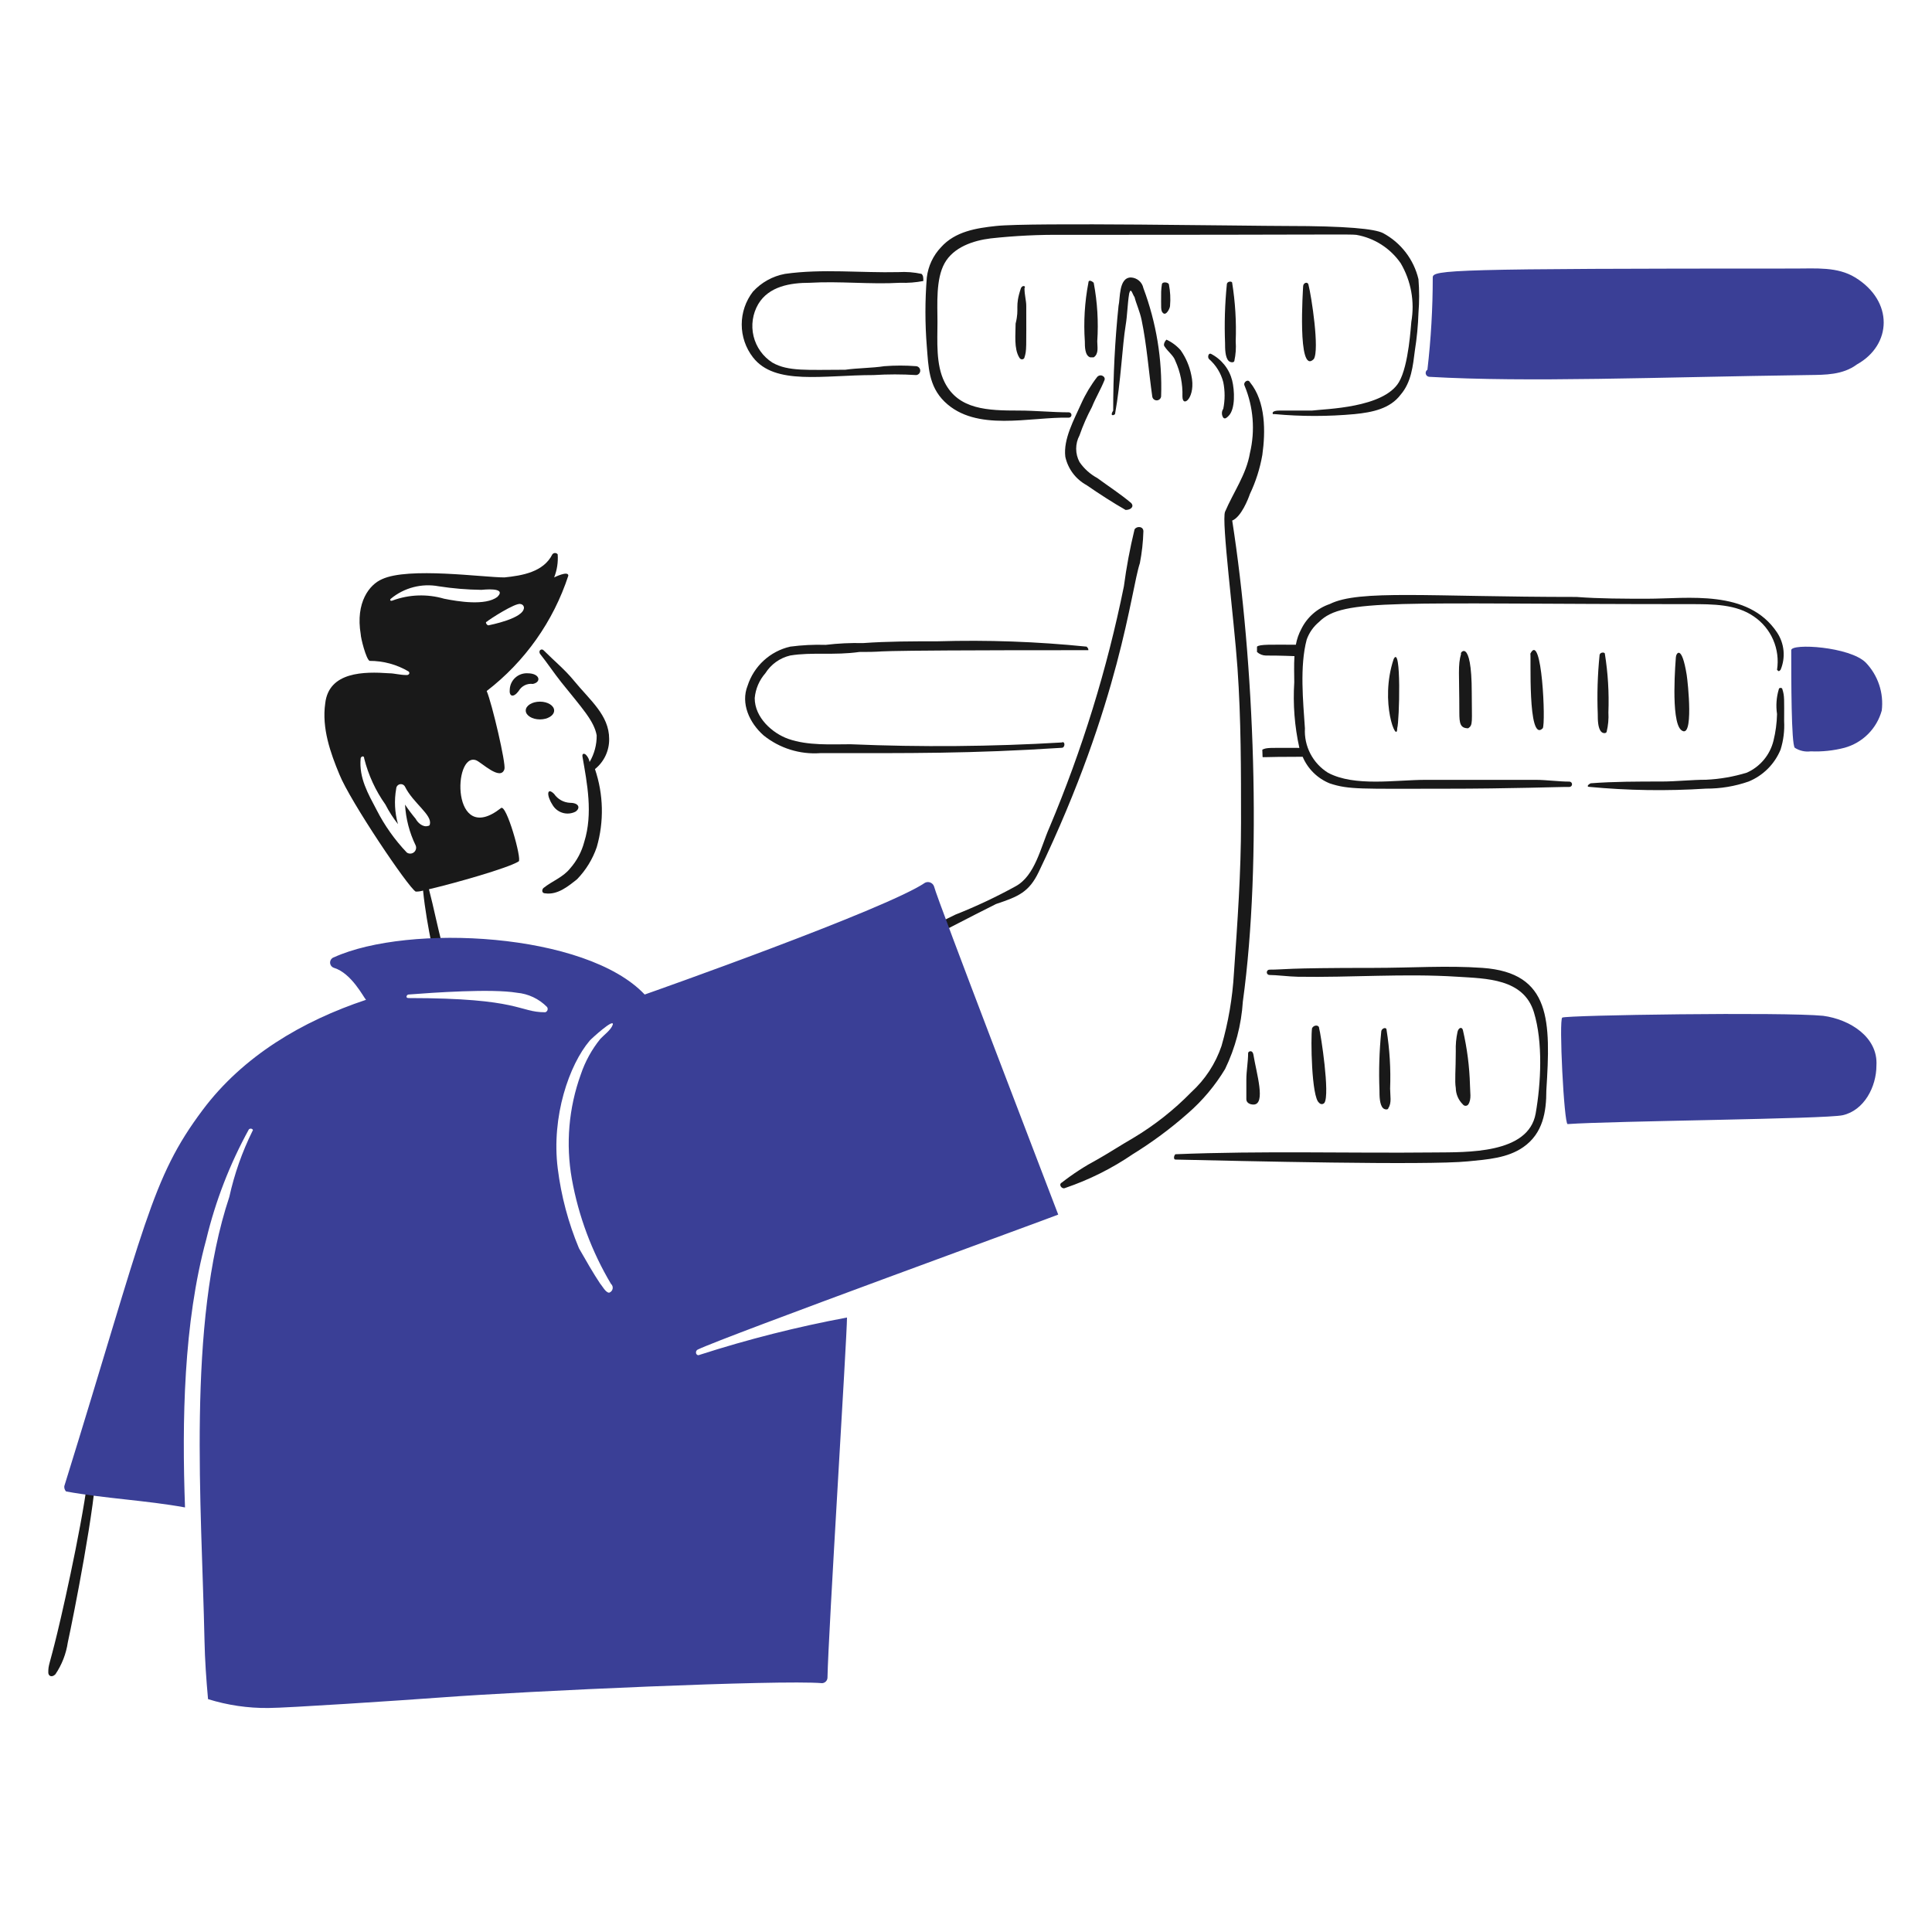<svg width="339" height="339" viewBox="0 0 339 339" fill="none" xmlns="http://www.w3.org/2000/svg">
<path d="M87.888 141.802C79.169 148.655 79.446 131.93 83.529 133.395C84.456 133.734 87.843 137.124 88.512 134.951C88.804 134.01 86.332 123.425 85.398 121.249C92.1 116.095 97.093 109.04 99.723 101.005C99.723 100.071 97.233 101.317 97.233 101.317C97.742 100.031 97.954 98.647 97.855 97.268C97.801 97.195 97.73 97.137 97.649 97.096C97.568 97.056 97.479 97.035 97.388 97.035C97.298 97.035 97.208 97.056 97.127 97.096C97.046 97.137 96.976 97.195 96.921 97.268C95.363 100.383 91.628 100.997 88.512 101.317C84.783 101.317 71.694 99.453 67.023 101.629C64.843 102.563 62.352 105.677 63.294 111.29C63.294 111.914 64.228 115.652 64.85 115.962C67.26 115.953 69.628 116.597 71.701 117.826C72.013 118.137 71.701 118.448 71.391 118.448C70.145 118.448 69.21 118.137 68.276 118.137C63.916 117.826 57.687 117.826 57.065 123.432C56.441 127.791 57.999 132.152 59.556 135.89C61.421 140.56 71.701 155.821 72.947 156.444C73.383 156.452 73.818 156.392 74.235 156.264C74.559 159.542 75.154 162.807 75.751 165.786C76.061 167.651 77.93 167.966 77.615 165.786C76.729 162.535 76.122 159.284 75.264 156.033C79.7 154.996 89.099 152.342 91.007 151.15C91.628 150.835 88.817 140.868 87.888 141.802ZM91.316 105.988C91.477 106.001 91.627 106.071 91.741 106.185C91.855 106.299 91.925 106.45 91.938 106.611C91.938 108.531 85.948 109.662 85.709 109.726C85.398 109.726 85.087 109.102 85.398 109.102C85.744 108.755 90.462 105.704 91.316 105.988ZM75.427 144.606C75.428 144.647 75.42 144.688 75.405 144.726C75.39 144.764 75.367 144.799 75.338 144.828C75.308 144.857 75.274 144.88 75.235 144.896C75.197 144.911 75.156 144.918 75.115 144.918C74.181 145.229 73.25 144.294 72.935 143.672C72.268 142.876 71.646 142.044 71.071 141.18C71.211 143.668 71.845 146.103 72.935 148.343C73.022 148.551 73.038 148.781 72.982 148.999C72.926 149.217 72.801 149.411 72.626 149.551C72.45 149.692 72.234 149.772 72.009 149.778C71.784 149.785 71.563 149.719 71.379 149.589C69.263 147.366 67.479 144.848 66.084 142.114C64.589 139.278 62.97 136.509 63.282 133.083C63.282 132.771 63.904 132.459 63.904 133.083C64.632 135.991 65.897 138.737 67.633 141.18C68.253 142.391 68.99 143.538 69.833 144.606C69.256 142.58 69.149 140.45 69.521 138.377C69.529 138.193 69.598 138.018 69.717 137.879C69.836 137.739 69.998 137.644 70.178 137.608C70.358 137.573 70.545 137.598 70.708 137.681C70.871 137.764 71.002 137.9 71.079 138.066C72.489 140.902 75.839 142.978 75.427 144.606ZM68.893 105.365C68.571 105.517 68.303 105.319 68.581 105.055C69.737 104.096 71.089 103.404 72.542 103.028C73.996 102.651 75.514 102.599 76.99 102.875C79.463 103.259 81.96 103.467 84.463 103.497C84.632 103.497 89.067 102.943 87.266 104.743C85.154 106.326 80.424 105.555 77.924 105.055C74.957 104.19 71.792 104.298 68.893 105.365Z" fill="#191919"/>
<path d="M104.396 134.95C105.187 134.316 105.822 133.509 106.254 132.592C106.685 131.674 106.902 130.67 106.886 129.657C106.886 125.47 103.496 122.855 100.658 119.378C99.119 117.495 97.233 115.953 95.363 114.085C95.051 113.773 94.429 114.085 94.741 114.707C95.987 116.265 97.233 118.134 98.47 119.69C102.135 124.267 104.233 126.47 104.698 129.033C104.716 130.675 104.286 132.29 103.452 133.704C103.374 133.236 103.157 132.802 102.83 132.459C102.518 132.148 102.103 132.17 102.206 132.77C103.021 137.464 104.07 142.737 102.518 147.719C102.064 149.449 101.211 151.049 100.026 152.39C98.78 153.948 96.912 154.572 95.355 155.817C95.043 156.128 95.043 156.751 95.667 156.751C97.846 157.062 99.714 155.506 101.272 154.26C102.813 152.665 103.986 150.75 104.706 148.653C106.009 144.161 105.9 139.378 104.396 134.95Z" fill="#191919"/>
<path d="M156.092 167.339C161.307 165.848 164.523 163.746 174.778 158.619C178.693 157.314 180.556 156.539 182.251 153.013C196.618 123.115 198.428 103.55 200.008 98.819C200.367 96.975 200.574 95.104 200.626 93.226C200.626 92.29 199.381 92.29 199.069 92.914C198.269 96.2 197.646 99.527 197.204 102.88C194.264 117.399 189.882 131.587 184.124 145.235C182.598 148.676 181.632 153.642 178.207 155.512C174.786 157.395 171.249 159.059 167.618 160.495C163.847 162.293 160.143 164.543 156.092 166.412C155.156 166.716 155.468 167.339 156.092 167.339Z" fill="#191919"/>
<path d="M198.449 88.234C196.585 86.677 194.693 85.456 192.532 83.875C191.285 83.201 190.217 82.24 189.417 81.071C189.033 80.353 188.832 79.55 188.832 78.735C188.832 77.921 189.033 77.118 189.417 76.4C190.012 74.684 190.741 73.018 191.597 71.416C192.22 69.86 193.154 68.303 193.778 66.745C194.088 66.123 193.154 65.499 192.532 66.123C191.417 67.564 190.476 69.132 189.729 70.794C188.483 73.596 186.549 77.03 186.925 80.137C187.152 81.187 187.603 82.175 188.246 83.035C188.89 83.895 189.711 84.606 190.654 85.121C192.858 86.646 195.326 88.234 197.505 89.48C198.449 89.48 199.071 88.856 198.449 88.234Z" fill="#191919"/>
<path d="M195.647 72.665C196.673 67.025 196.925 60.64 197.512 57.093C197.824 55.228 197.824 53.364 198.135 51.487C198.447 50.242 198.757 51.799 199.069 52.111C199.381 53.357 199.993 54.605 200.315 56.159C201.22 60.525 201.561 65.192 202.18 69.549C202.2 69.742 202.291 69.92 202.434 70.05C202.578 70.179 202.765 70.251 202.959 70.251C203.152 70.251 203.339 70.179 203.483 70.05C203.627 69.92 203.717 69.742 203.737 69.549C203.957 63.074 202.898 56.618 200.624 50.552C200.52 50.043 200.249 49.583 199.854 49.245C199.459 48.907 198.963 48.711 198.444 48.687C196.264 48.687 196.579 52.416 196.264 53.669C195.633 59.774 195.321 65.907 195.328 72.044C194.713 72.977 195.335 72.977 195.647 72.665Z" fill="#191919"/>
<path d="M212.151 63.009C213.371 64.076 214.24 65.488 214.643 67.058C214.955 68.6 214.955 70.188 214.643 71.729C214.487 71.959 214.404 72.231 214.404 72.508C214.404 72.786 214.487 73.057 214.643 73.287C214.955 73.597 215.265 73.287 215.577 72.975C216.797 71.755 216.628 68.462 216.2 66.746C215.945 65.747 215.479 64.813 214.835 64.008C214.19 63.203 213.382 62.544 212.463 62.075C212.019 61.917 211.839 62.699 212.151 63.009Z" fill="#191919"/>
<path d="M219.316 86.678C220.351 84.504 221.084 82.199 221.496 79.827C222.062 75.771 222.12 70.484 219.316 67.058C219.004 66.435 218.07 67.058 218.382 67.68C219.935 71.428 220.262 75.57 219.316 79.515C218.692 83.244 216.435 86.332 214.956 89.793C214.297 91.336 216.524 108.477 217.136 117.198C217.77 126.229 217.758 135.262 217.758 144.293C217.758 153.014 217.146 161.734 216.512 170.765C216.264 175.089 215.533 179.372 214.333 183.534C213.28 186.636 211.459 189.422 209.039 191.631C205.98 194.765 202.525 197.487 198.761 199.728C196.588 200.984 194.713 202.219 192.533 203.457C190.343 204.623 188.259 205.978 186.304 207.506C185.68 207.816 186.304 208.752 186.926 208.44C191.121 207.012 195.102 205.022 198.761 202.523C202.18 200.415 205.412 198.019 208.422 195.36C210.997 193.123 213.204 190.496 214.963 187.575C216.757 183.868 217.815 179.849 218.077 175.74C221.482 151.047 220.055 115.964 216.212 91.341C217.758 90.727 219.004 87.612 219.316 86.678Z" fill="#191919"/>
<path d="M15.638 257.034C15.197 263.644 11.6 280.155 10.032 286.618C8.632 292.39 8.474 292.051 8.474 293.471C8.474 294.093 9.097 294.405 9.72 293.781C10.858 292.1 11.603 290.184 11.9 288.176C12.807 284.047 16.883 263.544 16.883 257.034C16.572 256.098 15.638 256.098 15.638 257.034Z" fill="#191919"/>
<path d="M204.365 60.829C204.987 61.763 205.921 62.387 206.23 63.321C207.119 65.274 207.545 67.405 207.476 69.55C207.476 71.715 209.911 69.719 209.033 65.821C208.72 64.254 208.086 62.77 207.169 61.461C206.478 60.672 205.629 60.037 204.677 59.597C204.365 59.895 204.054 60.512 204.365 60.829Z" fill="#191919"/>
<path d="M122.771 237.724C122.147 238.036 121.832 237.094 122.459 236.79C127.101 234.546 185.057 213.433 185.682 213.121C183.192 206.58 164.505 157.998 163.883 155.506C163.827 155.359 163.741 155.225 163.631 155.112C163.52 154.999 163.387 154.911 163.241 154.852C163.094 154.794 162.937 154.766 162.78 154.771C162.622 154.777 162.467 154.815 162.325 154.883C155.474 159.554 114.053 174.192 113.119 174.504C102.839 163.603 71.698 162.044 58.615 167.963C58.414 168.023 58.238 168.146 58.113 168.314C57.988 168.482 57.92 168.686 57.92 168.895C57.92 169.105 57.988 169.309 58.113 169.477C58.238 169.644 58.414 169.768 58.615 169.828C61.706 170.784 63.801 175.013 64.222 175.433C53.009 179.162 42.633 185.323 35.576 194.741C26.488 206.863 25.576 214.698 11.285 260.764C11.264 260.933 11.281 261.105 11.335 261.267C11.389 261.429 11.478 261.577 11.595 261.7C18.448 262.946 25.61 263.256 32.463 264.502C31.92 249.34 32.191 232.173 36.192 217.476C37.81 210.735 40.324 204.241 43.667 198.168C43.978 197.856 44.6 198.168 44.29 198.478C42.48 202.143 41.12 206.013 40.241 210.004C32.775 232.402 35.388 264.234 35.882 287.861C35.953 291.286 36.192 294.713 36.504 298.139C39.93 299.207 43.503 299.732 47.092 299.695C50.208 299.695 70.442 298.363 77.612 297.831C92.549 296.715 136.785 294.717 144.26 295.339C144.502 295.323 144.731 295.22 144.903 295.048C145.075 294.876 145.178 294.648 145.194 294.405C145.35 286.303 148.619 234.61 148.619 231.181C139.873 232.812 131.239 234.997 122.771 237.724ZM100.344 206.892C101.512 213.378 103.833 219.602 107.199 225.268C107.321 225.373 107.412 225.509 107.465 225.662C107.517 225.814 107.528 225.978 107.496 226.136C107.464 226.295 107.391 226.442 107.284 226.562C107.177 226.683 107.04 226.773 106.887 226.824C106.265 226.824 105.641 225.578 105.331 225.268C104.085 223.403 102.839 221.218 101.593 219.038C99.719 214.558 98.464 209.844 97.864 205.024C96.718 195.886 99.898 186.806 103.47 182.601C103.754 182.262 107.831 178.552 107.519 179.798C107.207 180.731 105.932 181.638 105.339 182.289C103.836 184.146 102.676 186.255 101.914 188.518C99.788 194.399 99.247 200.736 100.344 206.892ZM90.683 174.192C92.688 174.366 94.565 175.25 95.978 176.684C96.036 176.761 96.075 176.852 96.091 176.947C96.106 177.043 96.099 177.141 96.068 177.233C96.037 177.325 95.985 177.408 95.915 177.475C95.844 177.542 95.759 177.591 95.666 177.618C90.935 177.618 91.454 175.126 71.685 175.126C71.063 175.126 71.375 174.504 71.685 174.504C76.028 174.17 86.228 173.448 90.693 174.192H90.683Z" fill="#3A3F96"/>
<path d="M225.853 39.652C218.918 39.652 180.845 38.997 174.779 39.652C171.358 40.021 167.616 40.586 165.117 43.381C163.738 44.831 162.864 46.688 162.626 48.676C162.3 52.718 162.3 56.779 162.626 60.821C162.914 64.249 162.897 67.712 165.74 70.482C171.27 75.855 180.684 73.13 187.541 73.285C187.665 73.285 187.784 73.236 187.871 73.148C187.959 73.061 188.008 72.942 188.008 72.818C188.008 72.694 187.959 72.575 187.871 72.487C187.784 72.399 187.665 72.35 187.541 72.35C184.737 72.35 181.623 72.04 178.82 72.04C173.325 72.04 168.162 71.899 165.74 67.056C164.183 63.943 164.494 59.893 164.494 56.468C164.494 53.354 164.183 48.993 165.74 46.191C167.296 43.389 170.73 42.208 173.838 41.83C178.078 41.366 182.342 41.158 186.607 41.208C233.824 41.208 236.765 41.07 237.992 41.208C239.555 41.481 241.048 42.063 242.385 42.918C243.721 43.774 244.874 44.886 245.777 46.191C247.594 49.288 248.255 52.929 247.642 56.468C247.566 56.929 247.211 64.119 245.462 67.056C242.759 71.594 232.607 71.738 230.207 72.04H224.6C224.29 72.04 223.044 72.04 223.354 72.662H223.666C228.328 73.09 233.019 73.09 237.68 72.662C240.796 72.35 243.91 71.728 245.777 69.236C247.642 67.056 247.915 64.248 248.269 61.451C248.614 59.286 248.823 57.101 248.893 54.91C249.049 52.941 249.049 50.962 248.893 48.993C248.488 47.279 247.723 45.67 246.649 44.274C245.576 42.878 244.217 41.726 242.664 40.896C241.175 40.15 236.248 39.652 225.853 39.652Z" fill="#191919"/>
<path d="M278.797 138.065C285.63 138.713 292.503 138.817 299.352 138.375C301.897 138.389 304.425 137.968 306.827 137.129C308.086 136.612 309.229 135.851 310.192 134.888C311.154 133.926 311.916 132.783 312.432 131.524C312.936 129.913 313.146 128.225 313.055 126.54C313.055 122.793 313.143 122.133 312.744 120.935C312.744 120.623 312.121 120.623 312.121 120.935C311.697 122.348 311.59 123.836 311.809 125.295C311.773 126.87 311.565 128.436 311.187 129.966C310.886 131.195 310.309 132.338 309.5 133.31C308.69 134.282 307.669 135.056 306.515 135.573C304.19 136.289 301.783 136.707 299.352 136.819C296.86 136.819 294.057 137.129 291.567 137.129C287.518 137.129 283.158 137.129 279.109 137.441C278.488 137.753 278.488 138.065 278.797 138.065Z" fill="#191919"/>
<path d="M206.234 203.464C217.821 203.717 250.401 204.505 257.62 203.776C261.044 203.437 264.51 203.21 267.281 201.284C270.758 198.864 271.331 195.055 271.331 191.318C272.085 179.237 272.234 170.683 260.118 169.83C253.898 169.391 247.662 169.83 241.121 169.83C224.635 169.83 225.696 170.14 222.747 170.14C222.623 170.14 222.504 170.19 222.416 170.277C222.328 170.365 222.279 170.484 222.279 170.608C222.279 170.732 222.328 170.851 222.416 170.939C222.504 171.027 222.623 171.076 222.747 171.076C223.993 171.076 226.173 171.361 227.73 171.386C237.076 171.542 246.414 170.783 255.759 171.386C260.74 171.708 267.341 171.679 269.149 177.615C270.758 182.893 270.388 190.072 269.459 195.367C268.205 202.528 257.313 202.161 251.708 202.218C236.453 202.374 221.499 201.906 206.239 202.53C205.922 202.842 205.922 203.457 206.234 203.464Z" fill="#191919"/>
<path d="M319.907 178.24C312.993 177.55 274.989 178.116 274.126 178.552C273.504 178.864 274.438 197.238 275.062 197.238C282.859 196.68 320.319 196.36 323.334 195.682C327.092 194.834 329.249 190.698 329.249 186.961C329.561 181.978 324.58 178.864 319.907 178.24Z" fill="#3A3F96"/>
<path d="M190.663 113.463C181.972 112.58 173.233 112.267 164.502 112.528C160.142 112.528 155.783 112.528 151.423 112.84C149.238 112.788 147.052 112.892 144.882 113.151C142.801 113.086 140.718 113.19 138.653 113.462C136.92 113.858 135.321 114.699 134.01 115.9C132.7 117.101 131.725 118.623 131.18 120.314C129.934 123.428 131.5 126.844 133.982 129.034C136.79 131.297 140.352 132.41 143.948 132.149C159.8 132.149 170.158 132.256 186.303 131.213C186.925 131.213 186.925 129.968 186.303 130.279C173.963 131.01 161.593 131.114 149.242 130.591C145.816 130.591 141.784 130.856 138.343 129.657C135.553 128.684 132.426 125.928 132.426 122.494C132.57 120.88 133.223 119.354 134.29 118.135C135.278 116.564 136.845 115.445 138.651 115.019C142.442 114.389 146.364 115.029 150.798 114.397C158.468 114.397 145.015 114.085 190.969 114.085C190.974 113.916 190.974 113.773 190.663 113.463Z" fill="#191919"/>
<path d="M325.514 48.683C322.415 46.781 318.661 47.12 314.932 47.12C254.393 47.12 251.4 47.356 251.4 48.678C251.399 54.09 251.087 59.496 250.464 64.872C250.345 64.949 250.253 65.061 250.201 65.193C250.149 65.325 250.139 65.469 250.174 65.607C250.208 65.744 250.285 65.868 250.393 65.959C250.501 66.051 250.635 66.106 250.776 66.118C268.25 67.116 290.241 66.184 317.424 65.806C320.225 65.767 323.341 65.806 325.831 63.941C331.972 60.528 332.312 52.846 325.514 48.683Z" fill="#3A3F96"/>
<path d="M327.381 116.263C324.579 113.461 314.301 112.837 314.301 114.083C314.301 119.066 314.301 130.589 314.925 131.211C315.756 131.743 316.748 131.964 317.726 131.835C319.719 131.922 321.713 131.712 323.644 131.211C325.207 130.781 326.632 129.952 327.778 128.806C328.925 127.66 329.754 126.235 330.185 124.672C330.369 123.15 330.213 121.606 329.728 120.152C329.243 118.698 328.442 117.37 327.381 116.263Z" fill="#3A3F96"/>
<path d="M311.809 110.973C306.724 103.345 296.15 105.055 289.075 105.055C285.026 105.055 280.666 105.055 276.617 104.744C250.734 104.744 238.479 103.411 233.328 105.989C232.252 106.353 231.258 106.925 230.403 107.673C229.548 108.421 228.848 109.33 228.345 110.349C227.878 111.219 227.552 112.158 227.379 113.13C223.114 113.122 220.996 113.027 220.56 113.469V114.403C220.987 114.792 221.54 115.014 222.118 115.025C225.158 115.025 226.455 115.117 227.131 115.127C227.026 116.727 227.099 118.324 227.099 119.704C226.853 123.569 227.154 127.449 227.994 131.23C222.724 131.23 222.299 131.138 221.494 131.541L221.536 132.787C221.706 132.957 220.753 132.787 228.572 132.787C229.018 133.841 229.667 134.796 230.484 135.598C231.3 136.4 232.267 137.032 233.328 137.459C236.691 138.579 238.842 138.393 253.26 138.393C265.538 138.393 273.6 138.054 275.371 138.083C275.495 138.083 275.614 138.033 275.702 137.945C275.79 137.858 275.839 137.739 275.839 137.615C275.839 137.491 275.79 137.372 275.702 137.284C275.614 137.196 275.495 137.147 275.371 137.147C273.507 137.147 271.324 136.837 269.454 136.837H250.146C244.851 136.837 237.688 138.083 233.017 135.591C231.706 134.775 230.639 133.622 229.926 132.252C229.214 130.882 228.884 129.346 228.969 127.804C228.657 123.133 228.035 116.905 229.279 112.232C229.71 111.016 230.465 109.939 231.46 109.118C235.659 104.92 244.739 106.005 296.548 106.005C300.598 106.005 304.646 106.005 307.761 108.184C309.249 109.2 310.42 110.617 311.136 112.27C311.852 113.924 312.086 115.747 311.809 117.527C312.12 117.839 312.12 117.839 312.432 117.527C312.878 116.468 313.055 115.315 312.946 114.171C312.837 113.028 312.446 111.929 311.809 110.973Z" fill="#191919"/>
<path d="M244.54 115.642C241.998 123.248 245.162 130.651 245.162 127.787C245.544 126.643 245.915 112.888 244.54 115.642Z" fill="#191919"/>
<path d="M256.373 114.708C255.782 116.781 256.063 118.152 256.063 124.986C256.063 126.901 256.206 127.788 257.619 127.788C258.492 127.207 258.243 126.732 258.243 121.561C258.243 111.507 256 114.708 256.373 114.708Z" fill="#191919"/>
<path d="M270.7 127.786C271.25 126.964 270.556 110.636 268.521 114.706C268.69 114.706 267.98 130.515 270.7 127.786Z" fill="#191919"/>
<path d="M280.664 115.017C280.322 118.432 280.217 121.866 280.352 125.294C280.352 126.23 280.352 127.786 280.976 128.41C281.286 128.722 281.824 128.708 281.91 128.41C282.182 127.289 282.287 126.135 282.22 124.984C282.351 121.546 282.142 118.103 281.598 114.706C281.598 114.395 280.664 114.395 280.664 115.017Z" fill="#191919"/>
<path d="M294.057 115.331C294.057 115.5 293.069 126.518 294.993 128.099C297.258 129.955 296.161 119.668 295.954 118.396C295.071 112.951 294.083 114.653 294.057 115.331Z" fill="#191919"/>
<path d="M179.139 50.551C177.998 53.975 178.922 53.912 178.205 56.78C178.205 58.645 177.893 61.14 178.827 62.697C179.139 63.319 179.762 63.008 179.762 62.697C180.154 61.521 180.073 61.002 180.073 53.665C180.073 52.731 179.762 51.8 179.762 50.551C180.073 50.239 179.451 49.927 179.139 50.551Z" fill="#191919"/>
<path d="M190.974 49.618C190.326 53.003 190.117 56.457 190.352 59.895C190.352 60.829 190.352 62.386 191.286 62.698H191.908C192.842 62.075 192.532 60.834 192.532 59.895C192.76 56.456 192.551 53.003 191.908 49.618C191.596 49.306 190.974 48.994 190.974 49.618Z" fill="#191919"/>
<path d="M215.266 49.928C214.924 53.343 214.821 56.777 214.956 60.206C214.956 61.14 214.956 62.698 215.578 63.32C215.89 63.632 216.49 63.659 216.581 63.355C216.83 62.22 216.911 61.054 216.824 59.894C216.954 56.457 216.746 53.014 216.202 49.618C216.202 49.306 215.266 49.306 215.266 49.928Z" fill="#191919"/>
<path d="M228.656 50.242C228.656 50.411 227.568 65.968 230.52 63.01C231.564 61.447 230.124 52.008 229.586 49.93C229.444 49.36 228.656 49.619 228.656 50.242Z" fill="#191919"/>
<path d="M230.217 180.42C229.972 182.129 230.113 192.6 231.462 193.5C231.517 193.573 231.587 193.631 231.668 193.672C231.75 193.712 231.839 193.733 231.929 193.733C232.02 193.733 232.109 193.712 232.19 193.672C232.271 193.631 232.342 193.573 232.396 193.5C233.385 192.017 231.766 181.484 231.462 180.42C231.462 179.796 230.522 179.796 230.217 180.42Z" fill="#191919"/>
<path d="M242.36 181.043C242.018 184.457 241.915 187.891 242.05 191.32C242.05 192.255 242.05 193.811 242.672 194.435C242.984 194.745 243.606 194.745 243.606 194.435C244.23 193.501 243.918 192.255 243.918 191.009C244.049 187.571 243.84 184.128 243.296 180.731C243.296 180.109 242.36 180.421 242.36 181.043Z" fill="#191919"/>
<path d="M257.931 190.383C257.841 187.129 257.424 183.893 256.685 180.722C256.489 180.085 255.911 180.356 255.751 181.034C255.504 182.158 255.4 183.309 255.44 184.459C255.44 187.773 255.229 189.655 255.44 190.9C255.448 191.442 255.563 191.977 255.778 192.474C255.994 192.972 256.305 193.422 256.694 193.799C256.748 193.872 256.819 193.93 256.9 193.971C256.981 194.012 257.07 194.033 257.161 194.033C257.252 194.033 257.341 194.012 257.422 193.971C257.503 193.93 257.574 193.872 257.628 193.799C258.243 192.875 257.931 191.629 257.931 190.383Z" fill="#191919"/>
<path d="M219.003 184.781C219.003 186.339 218.691 187.895 218.691 189.452V192.878C218.691 193.502 219.315 193.812 219.937 193.812C222.173 193.812 220.456 188.284 219.937 185.093C219.779 184.12 219.003 184.469 219.003 184.781Z" fill="#191919"/>
<path d="M161.702 48.059C160.373 47.769 159.01 47.664 157.652 47.747C151.108 47.903 144.262 47.125 137.721 48.059C135.564 48.462 133.597 49.554 132.116 51.172C130.84 52.822 130.148 54.849 130.148 56.935C130.148 59.021 130.84 61.048 132.116 62.698C135.967 67.67 144.404 65.812 153.293 65.812C155.782 65.656 158.279 65.656 160.768 65.812C160.96 65.792 161.139 65.701 161.268 65.557C161.398 65.413 161.47 65.227 161.47 65.033C161.47 64.84 161.398 64.653 161.268 64.509C161.139 64.365 160.96 64.274 160.768 64.254C158.902 64.109 157.027 64.109 155.161 64.254C152.984 64.593 150.489 64.566 148.31 64.878C141.735 64.878 138.296 65.209 135.541 63.632C133.878 62.573 132.69 60.912 132.225 58.996C131.761 57.08 132.056 55.058 133.05 53.355C134.914 50.24 138.655 49.618 142.082 49.618C147.376 49.306 152.671 49.928 157.964 49.618C159.322 49.669 160.68 49.565 162.014 49.306C162.01 48.682 162.01 48.37 161.702 48.059Z" fill="#191919"/>
<path d="M203.878 49.857C203.807 50.294 203.762 50.735 203.744 51.177C203.744 54.032 203.646 54.505 204.056 54.915C204.629 55.488 205.302 54.067 205.302 53.669C205.412 52.404 205.344 51.131 205.099 49.886C204.987 49.511 203.961 49.392 203.878 49.857Z" fill="#191919"/>
<path d="M97.232 139.312C97.546 139.771 97.962 140.151 98.449 140.421C98.935 140.691 99.478 140.844 100.034 140.868C101.591 140.868 101.898 141.802 100.968 142.425C100.262 142.78 99.448 142.848 98.694 142.615C97.939 142.383 97.304 141.869 96.92 141.18C95.845 139.5 95.986 138.066 97.232 139.312Z" fill="#191919"/>
<path d="M93.497 120.007C93.005 119.943 92.504 120.027 92.061 120.249C91.616 120.471 91.249 120.821 91.005 121.253C90.072 122.499 89.292 122.216 89.448 120.941C89.492 120.157 89.844 119.423 90.428 118.898C91.011 118.373 91.779 118.1 92.563 118.139C94.751 118.134 95.053 119.69 93.497 120.007Z" fill="#191919"/>
<path d="M94.741 126.232C96.118 126.232 97.233 125.534 97.233 124.674C97.233 123.814 96.118 123.116 94.741 123.116C93.365 123.116 92.25 123.814 92.25 124.674C92.25 125.534 93.365 126.232 94.741 126.232Z" fill="#191919"/>
</svg>
